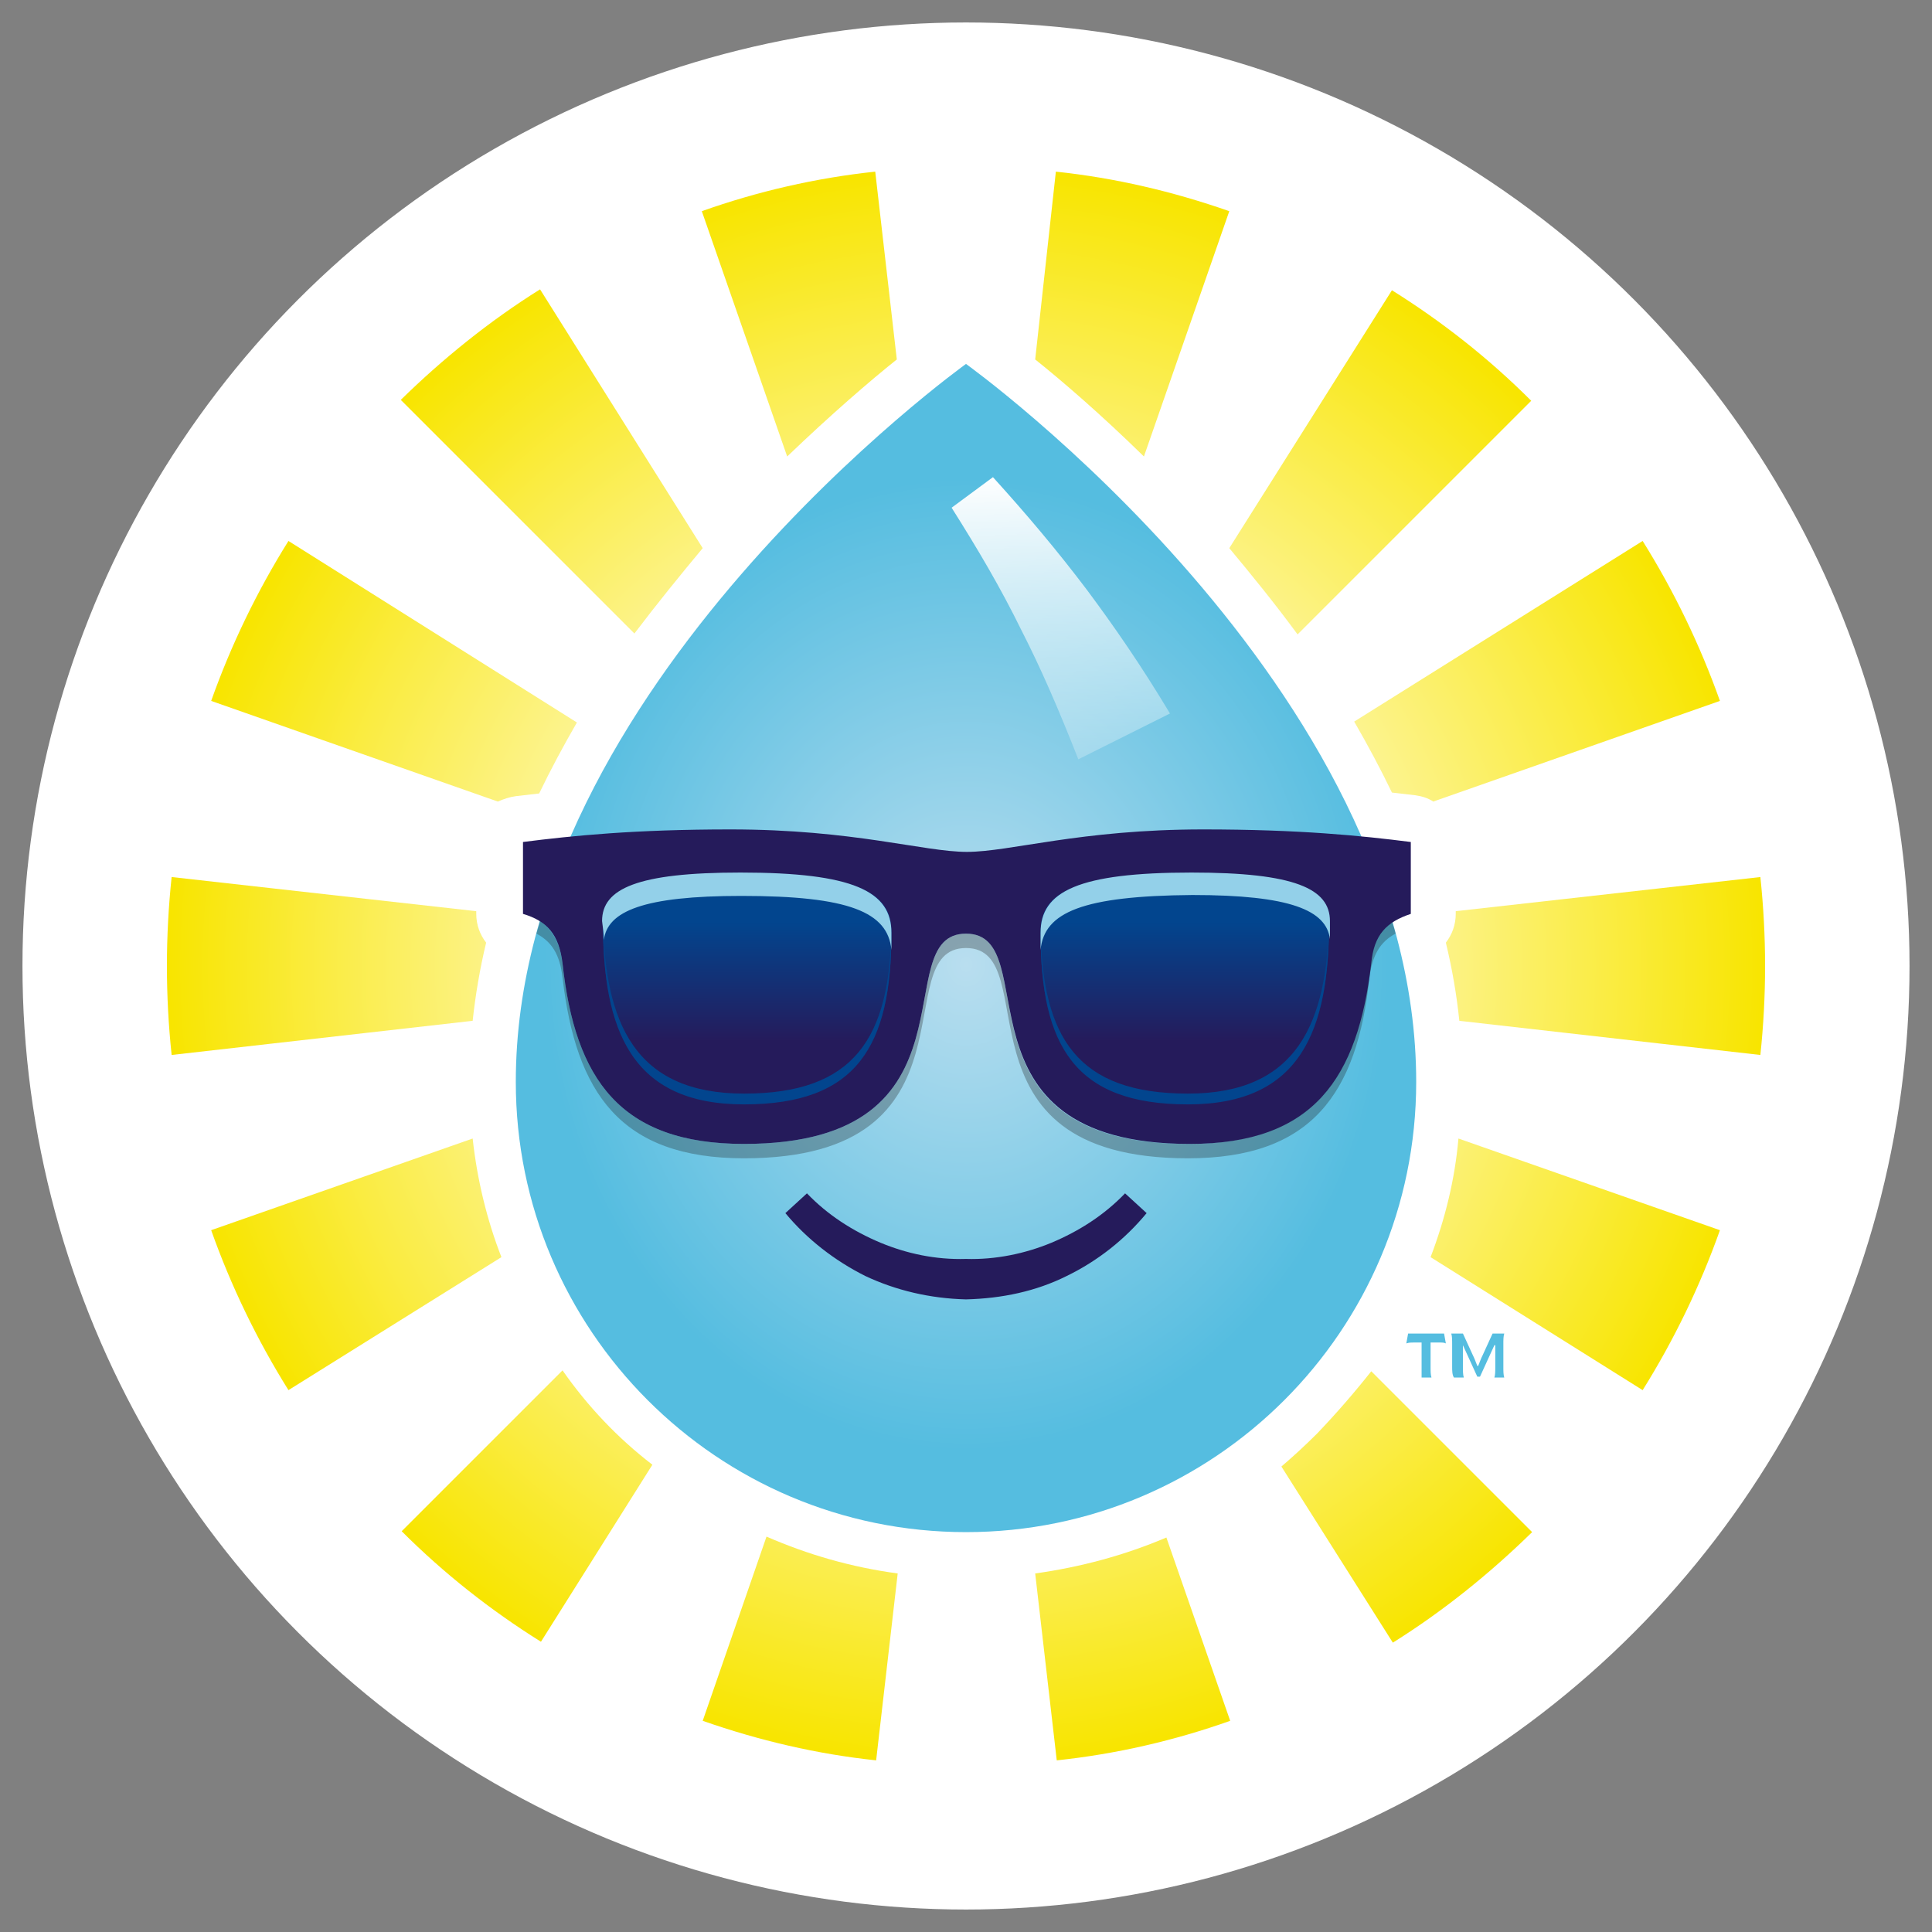 <?xml version="1.0" encoding="UTF-8"?> <!-- Generator: Adobe Illustrator 26.5.0, SVG Export Plug-In . SVG Version: 6.00 Build 0) --> <svg xmlns="http://www.w3.org/2000/svg" xmlns:xlink="http://www.w3.org/1999/xlink" version="1.1" id="Layer_1" x="0px" y="0px" width="215px" height="215px" viewBox="0 0 215 215" style="enable-background:new 0 0 215 215;" xml:space="preserve"><rect x="0" y="0" width="215" height="215" fill="#808080" stroke="none"/> <style type="text/css"> .st0{fill:#251B5B;} .st1{fill:#55C2E4;} .st2{clip-path:url(#SVGID_00000032611746224807505400000012572938126492111750_);} .st3{fill:url(#SVGID_00000096769379030559801710000012949030094675176361_);} .st4{fill:#FFFFFF;} .st5{fill:url(#SVGID_00000180327752933326735280000001275979635614456982_);} .st6{fill:none;} .st7{opacity:0.11;} .st8{fill:none;stroke:#000000;stroke-miterlimit:10;} .st9{opacity:0.31;} .st10{opacity:0.11;clip-path:url(#SVGID_00000114066749460130991670000011285031263632371343_);} .st11{fill:none;stroke:#C8C8C8;stroke-miterlimit:10;} .st12{fill-rule:evenodd;clip-rule:evenodd;fill:#251B5B;} .st13{fill-rule:evenodd;clip-rule:evenodd;fill:#014593;} .st14{fill-rule:evenodd;clip-rule:evenodd;fill:#55C2E4;} .st15{fill-rule:evenodd;clip-rule:evenodd;fill:#FCEA00;} .st16{fill:#55BDE0;} .st17{fill:url(#SVGID_00000157292067156302248380000011307301557205401010_);} .st18{fill:url(#SVGID_00000016792271451806979120000018220670058024899975_);} .st19{fill:url(#SVGID_00000180336754973739643040000004190108382405938048_);} .st20{fill:url(#SVGID_00000135663387649772837030000016323857629213689508_);} .st21{fill:url(#SVGID_00000024700587292660096930000002835312520382934197_);} .st22{fill:url(#SVGID_00000006678751940146297320000003135697184434617252_);} .st23{fill:url(#SVGID_00000138564870004399087180000018414874635916310154_);} .st24{fill:url(#SVGID_00000180364676642470204080000017118309532363603879_);} .st25{fill:url(#SVGID_00000054254097591606333790000000391759587992442000_);} .st26{fill:url(#SVGID_00000003792842590903537830000003621286471467973778_);} .st27{fill:url(#SVGID_00000159459013173693108900000017105389362554816683_);} .st28{fill:url(#SVGID_00000165224867722666088950000003890321365829163937_);} .st29{fill:url(#SVGID_00000127045801718816119050000008617015998287534244_);} .st30{fill:url(#SVGID_00000090990066296373957790000010223815840926362545_);} .st31{fill-rule:evenodd;clip-rule:evenodd;fill:url(#SVGID_00000156550200530038492170000014974611436344374672_);} .st32{opacity:0.3;fill-rule:evenodd;clip-rule:evenodd;fill:#1D1D1B;} .st33{fill-rule:evenodd;clip-rule:evenodd;fill:url(#SVGID_00000096761325328149192850000017213793978558570127_);} .st34{fill-rule:evenodd;clip-rule:evenodd;fill:#02458E;} .st35{fill-rule:evenodd;clip-rule:evenodd;fill:#93D0E9;} .st36{fill-rule:evenodd;clip-rule:evenodd;fill:url(#SVGID_00000039850124078459132440000014853606290370978222_);} .st37{fill:#606060;} .st38{opacity:0.78;fill:#484949;} .st39{fill:#54C2E3;} .st40{fill:#FF391F;} .st41{fill:#1D1760;} .st42{clip-path:url(#SVGID_00000016787092459009967540000009314588369273980843_);} .st43{clip-path:url(#SVGID_00000015347736086786672980000010726719073207793835_);} .st44{fill:#004F9D;} .st45{fill:#4281F0;} .st46{fill:#34A453;} .st47{fill:#F7B805;} .st48{fill:#E64335;} .st49{fill:url(#SVGID_00000050632430330762634380000008717733598903755426_);} .st50{fill:#EEF9FC;} .st51{fill:#43C5E4;} .st52{fill:url(#SVGID_00000145750292655354847340000013967678061964280479_);} .st53{fill:url(#SVGID_00000021808832863108273320000017838356083934437304_);} .st54{fill:url(#SVGID_00000168834089858666124550000014782660482147579282_);} .st55{fill:url(#SVGID_00000142171886115803405860000010257491424791161007_);} .st56{fill:url(#SVGID_00000163062200338056265490000014767953856709578899_);} .st57{fill:url(#SVGID_00000090994375332858892000000001107620803727680676_);} .st58{fill:url(#SVGID_00000007426363012059827690000016476248614953034911_);} .st59{fill:url(#SVGID_00000018950969830704272370000006444199634922729871_);} .st60{fill:url(#SVGID_00000092430688300638304380000010102474312190255506_);} .st61{fill:url(#SVGID_00000163057092555811899850000012185648606529038744_);} .st62{fill:url(#SVGID_00000038408058886158053260000010781299659878129027_);} .st63{fill:url(#SVGID_00000169541002916625772030000012072896634446443938_);} .st64{fill:url(#SVGID_00000080901163330779572730000004649170425785946505_);} .st65{fill:url(#SVGID_00000042708827153372463840000011981602160778070928_);} .st66{fill-rule:evenodd;clip-rule:evenodd;fill:url(#SVGID_00000182498357404994465870000002496405797139040938_);} .st67{fill-rule:evenodd;clip-rule:evenodd;fill:url(#SVGID_00000065032028780497761310000016209911475830299316_);} .st68{fill-rule:evenodd;clip-rule:evenodd;fill:url(#SVGID_00000087407873290506253340000009853330576880421513_);} .st69{fill:url(#SVGID_00000004517822176845841340000003889601701749533832_);} .st70{fill:url(#SVGID_00000062189303390002435130000007008111788444672151_);} .st71{fill:url(#SVGID_00000140727342047546793430000012161930145221808789_);} .st72{fill:url(#SVGID_00000139982286700926033940000014682358937936095134_);} .st73{fill:url(#SVGID_00000175325080963373990300000005250275611019091087_);} .st74{fill:url(#SVGID_00000125596253330006620200000008797367307592576153_);} .st75{fill:url(#SVGID_00000011720004535101599600000005272306156156680127_);} .st76{fill:url(#SVGID_00000160870969071541892180000008014760475755304875_);} .st77{fill:url(#SVGID_00000125563114487985533310000008014168974987656335_);} .st78{fill:url(#SVGID_00000181064315748527094390000000922627285673382307_);} .st79{fill:url(#SVGID_00000008146017919618699170000009707399399585307039_);} .st80{fill:url(#SVGID_00000121976601144437223760000005078801198028503709_);} .st81{fill:url(#SVGID_00000089544826447498078370000016650434145360737966_);} .st82{fill:url(#SVGID_00000085214663969171416840000014609293563911869114_);} .st83{fill-rule:evenodd;clip-rule:evenodd;fill:url(#SVGID_00000053510887076472928680000017252001983413902503_);} .st84{fill-rule:evenodd;clip-rule:evenodd;fill:url(#SVGID_00000181050693434143399610000010341880754090562715_);} .st85{fill-rule:evenodd;clip-rule:evenodd;fill:url(#SVGID_00000035496187802055952940000016250770103822324140_);} .st86{fill:url(#SVGID_00000078035413936663093840000014440920260615954596_);} .st87{fill:url(#SVGID_00000113347344529611457900000004438226919203272345_);} .st88{fill:url(#SVGID_00000051341678124467423160000008212316168981892755_);} .st89{fill:url(#SVGID_00000164513164054798156660000013720015491084336769_);} .st90{fill:url(#SVGID_00000047047814083874402900000001526473032557532599_);} .st91{fill:url(#SVGID_00000003802369108478807810000008751617017803354003_);} .st92{fill:url(#SVGID_00000062899430839905503600000012326173720089685183_);} .st93{fill:url(#SVGID_00000148658805413275049200000006327327957524999838_);} .st94{fill:url(#SVGID_00000092441678994484829180000006761565030016211128_);} .st95{fill:url(#SVGID_00000136385980307356896640000002984135835316970660_);} .st96{fill:url(#SVGID_00000094604442485810031350000008946065631245922993_);} .st97{fill:url(#SVGID_00000165223490796155725950000000920274471107702954_);} .st98{fill:url(#SVGID_00000132046076359927270640000012100900781841876621_);} .st99{fill:url(#SVGID_00000025426936974871113320000014000287045599201982_);} .st100{fill-rule:evenodd;clip-rule:evenodd;fill:url(#SVGID_00000120516822722677349540000007894457273844873381_);} .st101{fill-rule:evenodd;clip-rule:evenodd;fill:url(#SVGID_00000042716758697271426600000014465060399818575521_);} .st102{fill-rule:evenodd;clip-rule:evenodd;fill:url(#SVGID_00000132801863632240124890000017906699024372306571_);} .st103{stroke:#FFFFFF;stroke-miterlimit:10;} .st104{fill:none;stroke:#43C5E4;stroke-width:2;stroke-miterlimit:10;} .st105{fill:url(#SVGID_00000134952456150940075890000014053851497720244374_);} .st106{fill:url(#SVGID_00000110442035558859799260000005445901060888589749_);} .st107{fill:url(#SVGID_00000146459521834288094130000003107964721716395698_);} .st108{fill:url(#SVGID_00000003790350721641744320000016219108839724437671_);} .st109{fill:url(#SVGID_00000078742072813025917260000017894883826639842740_);} .st110{fill:url(#SVGID_00000008141241382758018190000010194880860073347212_);} .st111{fill:url(#SVGID_00000123443661129362746680000014452121201179476927_);} .st112{fill:url(#SVGID_00000102520938366541223910000015218961444814076343_);} .st113{fill:url(#SVGID_00000070087854212851715000000008308605139920902051_);} .st114{fill:url(#SVGID_00000173158497394282543380000004994655616382685360_);} .st115{fill:url(#SVGID_00000071534621301733401880000010390749726792585658_);} .st116{fill:url(#SVGID_00000054236177154609186660000006202866869902786713_);} .st117{fill:url(#SVGID_00000022533342282482128120000017116376825593488013_);} .st118{fill:url(#SVGID_00000046317889113640582760000009954875975832443560_);} .st119{fill-rule:evenodd;clip-rule:evenodd;fill:url(#SVGID_00000113334014666551681830000007035111936224571023_);} .st120{fill-rule:evenodd;clip-rule:evenodd;fill:url(#SVGID_00000005962787389003686780000000505138641226387897_);} .st121{fill-rule:evenodd;clip-rule:evenodd;fill:#88D4EC;} .st122{fill-rule:evenodd;clip-rule:evenodd;fill:url(#SVGID_00000131325928486924895330000000639564503614149547_);} .st123{fill:url(#SVGID_00000124130872449687000450000010197428210291550342_);} .st124{fill:url(#SVGID_00000181791065075888812410000005855807544685972667_);} .st125{fill:url(#SVGID_00000048463464050810411630000014225185443545787307_);} .st126{fill:url(#SVGID_00000163042271681472420080000006294596226663125400_);} .st127{fill:url(#SVGID_00000134936269151310482010000009296624293229897909_);} .st128{fill:url(#SVGID_00000127761110825869344730000009340367074526020016_);} .st129{fill:url(#SVGID_00000166674826847340745550000004272052191526591141_);} .st130{fill:url(#SVGID_00000124882180980220813650000001921653645928092071_);} .st131{fill:url(#SVGID_00000033359634290993886820000000784771619982994834_);} .st132{fill:url(#SVGID_00000116230199675867250940000001572492989137644677_);} .st133{fill:url(#SVGID_00000082326290111614141430000008108394558677637024_);} .st134{fill:url(#SVGID_00000149380351636119444530000000977136741388573112_);} .st135{fill:url(#SVGID_00000031172529659573904920000018079022261657540010_);} .st136{fill:url(#SVGID_00000096770420971925981320000009438030166863764609_);} .st137{fill-rule:evenodd;clip-rule:evenodd;fill:url(#SVGID_00000066491960458271678600000012126410968320903808_);} .st138{fill-rule:evenodd;clip-rule:evenodd;fill:url(#SVGID_00000119087907016284517550000005906010519385634460_);} .st139{fill-rule:evenodd;clip-rule:evenodd;fill:url(#SVGID_00000143583585913611064470000010675127180378095262_);} .st140{fill:url(#SVGID_00000050640748712890055150000016407322984401183886_);} .st141{fill:url(#SVGID_00000163776600319312993970000016488974847708230332_);} .st142{fill:url(#SVGID_00000078733521715064712240000009964729959363117500_);} .st143{fill:url(#SVGID_00000162339808328404489260000012840977811376325038_);} .st144{fill:url(#SVGID_00000051354391346211355130000006210891465057327758_);} .st145{fill:url(#SVGID_00000124122725108874208580000016525236391792318103_);} .st146{fill:url(#SVGID_00000179615821394084819250000012493629529227660974_);} .st147{fill:url(#SVGID_00000011010469874518638340000014849909225754427571_);} .st148{fill:url(#SVGID_00000079446516545158601850000005215189923650232749_);} .st149{fill:url(#SVGID_00000174570256608893121990000014152330654715182215_);} .st150{fill:url(#SVGID_00000129886298321603230780000002967728881986774665_);} .st151{fill:url(#SVGID_00000047765049240670119900000000217773193321803710_);} .st152{fill:url(#SVGID_00000176761975127923017610000000225004444477545358_);} .st153{fill:url(#SVGID_00000026871152079586807520000003549198923157322145_);} .st154{fill-rule:evenodd;clip-rule:evenodd;fill:url(#SVGID_00000175301171590573313440000003325945446417067705_);} .st155{fill-rule:evenodd;clip-rule:evenodd;fill:url(#SVGID_00000160878241483323964410000015751102584424328630_);} .st156{fill-rule:evenodd;clip-rule:evenodd;fill:url(#SVGID_00000172399781508795262040000012743996920512209026_);} .st157{fill:url(#SVGID_00000105390375051776286200000000107649761355055500_);} .st158{fill:url(#SVGID_00000165924107563885779590000016664742177495342987_);} .st159{fill:url(#SVGID_00000105408787644052749940000010520584048508134021_);} .st160{fill:url(#SVGID_00000103948577661207252660000001337343279413189054_);} .st161{fill:url(#SVGID_00000106116337087157192270000005349780604490429312_);} .st162{fill:url(#SVGID_00000156573138769629578770000001847427611942682524_);} .st163{fill:url(#SVGID_00000003082232740155822460000007255157676821448619_);} .st164{fill:url(#SVGID_00000094600215546318440980000001496099036650028929_);} .st165{fill:url(#SVGID_00000167357695719678646150000008588862284388060557_);} .st166{fill:url(#SVGID_00000147912611568526829750000000531364017480178088_);} .st167{fill:url(#SVGID_00000011730865686269827220000016788957614721174942_);} .st168{fill:url(#SVGID_00000133508446676697222840000013655206373193800363_);} .st169{fill:url(#SVGID_00000124859522016909968760000018355940422375647891_);} .st170{fill:url(#SVGID_00000045620010351136460480000008597531964966309274_);} .st171{fill-rule:evenodd;clip-rule:evenodd;fill:url(#SVGID_00000116223618215816019000000005594164549778769847_);} .st172{fill-rule:evenodd;clip-rule:evenodd;fill:url(#SVGID_00000056385821247368929360000016626309291408101816_);} .st173{fill-rule:evenodd;clip-rule:evenodd;fill:url(#SVGID_00000099626988748563638890000003392633180144262553_);} .st174{fill:url(#SVGID_00000090973820041529712780000002189912447761021861_);} .st175{fill:url(#SVGID_00000115516780707896234310000004914964874625607861_);} .st176{fill:url(#SVGID_00000012440772174513563820000004447413231232204198_);} .st177{fill:url(#SVGID_00000054235858381840633780000011715684166930937228_);} .st178{fill:url(#SVGID_00000153677965674231227860000008602285754915368327_);} .st179{fill:url(#SVGID_00000060008062330154889310000006151791905716418465_);} .st180{fill:url(#SVGID_00000109745832397591827440000017178987582543087494_);} .st181{fill:url(#SVGID_00000158745932651897845440000000127058260863043240_);} .st182{fill:url(#SVGID_00000047771400080841547700000016616392065513905569_);} .st183{fill:url(#SVGID_00000176006895657587807620000010092730489320760978_);} .st184{fill:url(#SVGID_00000114074924001939412880000007761611736226986651_);} .st185{fill:url(#SVGID_00000090275222293304153120000018102485322788134052_);} .st186{fill:url(#SVGID_00000071553520658206562190000005705712586266314394_);} .st187{fill:url(#SVGID_00000121998072093945705670000005957877307225717378_);} .st188{fill-rule:evenodd;clip-rule:evenodd;fill:url(#SVGID_00000165210111841172796390000001171110033505091714_);} .st189{fill-rule:evenodd;clip-rule:evenodd;fill:url(#SVGID_00000002362491298532388430000002641839465692569001_);} .st190{fill-rule:evenodd;clip-rule:evenodd;fill:url(#SVGID_00000180367578765373571560000008539480010088674495_);} .st191{fill:url(#SVGID_00000000202320862025443220000016517745054569091517_);} .st192{fill:url(#SVGID_00000171683142117619527040000002651336179320846743_);} .st193{fill:url(#SVGID_00000176722445893634961550000013824677483176487852_);} .st194{fill:url(#SVGID_00000045602326663060203640000013207595555896258441_);} .st195{fill:url(#SVGID_00000117661228948663163170000005401484814598658740_);} .st196{fill:url(#SVGID_00000114789910753304501970000011185214277738338981_);} .st197{fill:url(#SVGID_00000166643665559293191790000013948485106577009588_);} .st198{fill:url(#SVGID_00000147194552777223440570000017773033853884334989_);} .st199{fill:url(#SVGID_00000169548794469189415100000004760688629407745413_);} .st200{fill:url(#SVGID_00000072985583836479415060000018122344584621975722_);} .st201{fill:url(#SVGID_00000049188823383075334550000003472390021960719515_);} .st202{fill:url(#SVGID_00000127032752136164747720000001997868569317382301_);} .st203{fill:url(#SVGID_00000124877489235475683680000008198178242419095222_);} .st204{fill:url(#SVGID_00000024710151606855696430000017222054290453810099_);} .st205{fill-rule:evenodd;clip-rule:evenodd;fill:url(#SVGID_00000026884062748142687670000010219832457825390758_);} .st206{fill-rule:evenodd;clip-rule:evenodd;fill:url(#SVGID_00000172402540526930384160000004459260184136583302_);} .st207{fill-rule:evenodd;clip-rule:evenodd;fill:url(#SVGID_00000143614022194118035230000011330026076936602547_);} .st208{fill:#141043;} .st209{fill:url(#SVGID_00000082327245544279718130000002217613992059251632_);} .st210{fill:url(#SVGID_00000141429190842695389540000007314600499073135787_);} .st211{fill:url(#SVGID_00000058550079415493831930000001689895938365723299_);} .st212{fill:url(#SVGID_00000048488900639822532100000011135274202526756755_);} .st213{fill:url(#SVGID_00000051362251650187108400000017502980100542915749_);} .st214{fill:url(#SVGID_00000151511893453130057100000002519298692429253249_);} .st215{fill:url(#SVGID_00000053522440530122805220000012440824282427032468_);} .st216{fill:url(#SVGID_00000124849384399384521430000016478791605030303422_);} .st217{fill:url(#SVGID_00000129920705052006790570000013530158359360072070_);} .st218{fill:url(#SVGID_00000143610796530939258020000005680143539904380073_);} .st219{fill:url(#SVGID_00000016769926811564026100000011636070624443271075_);} .st220{fill:url(#SVGID_00000080887952072120755020000001367581783181720494_);} .st221{fill:url(#SVGID_00000065052838940348545380000013933214212253225890_);} .st222{fill:url(#SVGID_00000016761686353367162330000000783419530104536766_);} .st223{fill-rule:evenodd;clip-rule:evenodd;fill:url(#SVGID_00000106110064267485247810000003549638535685102722_);} .st224{fill-rule:evenodd;clip-rule:evenodd;fill:url(#SVGID_00000087372841895123525830000003252489626294134430_);} .st225{fill-rule:evenodd;clip-rule:evenodd;fill:url(#SVGID_00000063620196748324161690000013515928174451536315_);} .st226{opacity:0.58;clip-path:url(#SVGID_00000069374854779633936280000008315877101173137794_);fill:#55C2E4;} .st227{fill:none;stroke:#000000;stroke-width:0.975;stroke-miterlimit:10;} .st228{fill:url(#SVGID_00000101061712912754520290000006638587692846941605_);} </style> <g> <circle class="st4" cx="107.5" cy="107.5" r="105"></circle> <g> <g> <radialGradient id="SVGID_00000077283695489844627950000003825536778048972473_" cx="107.5" cy="107.503" r="88.871" gradientTransform="matrix(0.998 0 0 0.998 0.237 0.234)" gradientUnits="userSpaceOnUse"> <stop offset="0.182" style="stop-color:#FFFFFF"></stop> <stop offset="0.283" style="stop-color:#FEFCE6"></stop> <stop offset="0.497" style="stop-color:#FDF6A7"></stop> <stop offset="0.805" style="stop-color:#FAEC43"></stop> <stop offset="1" style="stop-color:#F8E500"></stop> </radialGradient> <path style="fill:url(#SVGID_00000077283695489844627950000003825536778048972473_);" d="M78.2,61L60.1,32.2 c-5.6,3.5-10.8,7.7-15.5,12.3l26,26C73.1,67.2,75.7,64,78.2,61z"></path> <radialGradient id="SVGID_00000062157564870091260900000001635556649616958894_" cx="107.5" cy="107.503" r="88.871" gradientTransform="matrix(0.998 0 0 0.998 0.237 0.234)" gradientUnits="userSpaceOnUse"> <stop offset="0.182" style="stop-color:#FFFFFF"></stop> <stop offset="0.283" style="stop-color:#FEFCE6"></stop> <stop offset="0.497" style="stop-color:#FDF6A7"></stop> <stop offset="0.805" style="stop-color:#FAEC43"></stop> <stop offset="1" style="stop-color:#F8E500"></stop> </radialGradient> <path style="fill:url(#SVGID_00000062157564870091260900000001635556649616958894_);" d="M57.4,88.6c0.9-0.1,1.8-0.2,2.6-0.3 c1.3-2.7,2.7-5.3,4.2-7.9L32.1,60.2c-3.5,5.6-6.4,11.6-8.6,17.8l31.9,11.2C56.1,88.9,56.7,88.7,57.4,88.6z"></path> <radialGradient id="SVGID_00000096052757563559132270000016271588059466512789_" cx="107.5" cy="107.503" r="88.872" gradientTransform="matrix(0.998 0 0 0.998 0.237 0.234)" gradientUnits="userSpaceOnUse"> <stop offset="0.182" style="stop-color:#FFFFFF"></stop> <stop offset="0.283" style="stop-color:#FEFCE6"></stop> <stop offset="0.497" style="stop-color:#FDF6A7"></stop> <stop offset="0.805" style="stop-color:#FAEC43"></stop> <stop offset="1" style="stop-color:#F8E500"></stop> </radialGradient> <path style="fill:url(#SVGID_00000096052757563559132270000016271588059466512789_);" d="M99.8,40l-2.4-20.9 c-6.6,0.7-13.1,2.2-19.3,4.4l9.5,27.3C92.5,46.1,96.8,42.4,99.8,40z"></path> <radialGradient id="SVGID_00000024694714421414965270000010967514979126350225_" cx="107.5" cy="107.503" r="88.872" gradientTransform="matrix(0.998 0 0 0.998 0.237 0.234)" gradientUnits="userSpaceOnUse"> <stop offset="0.182" style="stop-color:#FFFFFF"></stop> <stop offset="0.283" style="stop-color:#FEFCE6"></stop> <stop offset="0.497" style="stop-color:#FDF6A7"></stop> <stop offset="0.805" style="stop-color:#FAEC43"></stop> <stop offset="1" style="stop-color:#F8E500"></stop> </radialGradient> <path style="fill:url(#SVGID_00000024694714421414965270000010967514979126350225_);" d="M144.4,70.6l26-26 c-4.7-4.7-9.9-8.8-15.5-12.3L136.8,61C139.3,64,141.9,67.2,144.4,70.6z"></path> <radialGradient id="SVGID_00000173874570262630393670000012578333175960526216_" cx="107.5" cy="107.503" r="88.871" gradientTransform="matrix(0.998 0 0 0.998 0.237 0.234)" gradientUnits="userSpaceOnUse"> <stop offset="0.182" style="stop-color:#FFFFFF"></stop> <stop offset="0.283" style="stop-color:#FEFCE6"></stop> <stop offset="0.497" style="stop-color:#FDF6A7"></stop> <stop offset="0.805" style="stop-color:#FAEC43"></stop> <stop offset="1" style="stop-color:#F8E500"></stop> </radialGradient> <path style="fill:url(#SVGID_00000173874570262630393670000012578333175960526216_);" d="M154.9,88.2c0.9,0.1,1.7,0.2,2.6,0.3 c0.7,0.1,1.4,0.3,2,0.7l31.9-11.2c-2.2-6.2-5.1-12.2-8.6-17.8l-32.1,20.1C152.2,82.9,153.6,85.5,154.9,88.2z"></path> <radialGradient id="SVGID_00000086685575655235740300000011049510560145713598_" cx="107.5" cy="107.503" r="88.871" gradientTransform="matrix(0.998 0 0 0.998 0.237 0.234)" gradientUnits="userSpaceOnUse"> <stop offset="0.182" style="stop-color:#FFFFFF"></stop> <stop offset="0.283" style="stop-color:#FEFCE6"></stop> <stop offset="0.497" style="stop-color:#FDF6A7"></stop> <stop offset="0.805" style="stop-color:#FAEC43"></stop> <stop offset="1" style="stop-color:#F8E500"></stop> </radialGradient> <path style="fill:url(#SVGID_00000086685575655235740300000011049510560145713598_);" d="M127.3,50.8l9.5-27.3 c-6.3-2.2-12.7-3.7-19.3-4.4L115.2,40C118.2,42.4,122.5,46.1,127.3,50.8z"></path> <radialGradient id="SVGID_00000044160518982739238790000004136083139700710308_" cx="107.5" cy="107.503" r="88.871" gradientTransform="matrix(0.998 0 0 0.998 0.237 0.234)" gradientUnits="userSpaceOnUse"> <stop offset="0.182" style="stop-color:#FFFFFF"></stop> <stop offset="0.283" style="stop-color:#FEFCE6"></stop> <stop offset="0.497" style="stop-color:#FDF6A7"></stop> <stop offset="0.805" style="stop-color:#FAEC43"></stop> <stop offset="1" style="stop-color:#F8E500"></stop> </radialGradient> <path style="fill:url(#SVGID_00000044160518982739238790000004136083139700710308_);" d="M54.1,104.9c-0.7-0.9-1.1-2-1.1-3.2 v-0.3l-33.9-3.8c-0.7,6.6-0.7,13.2,0,19.8l33.5-3.8C52.9,110.8,53.4,107.8,54.1,104.9z"></path> <radialGradient id="SVGID_00000074412236623133567440000000345486095123862702_" cx="107.5" cy="107.503" r="88.871" gradientTransform="matrix(0.998 0 0 0.998 0.237 0.234)" gradientUnits="userSpaceOnUse"> <stop offset="0.182" style="stop-color:#FFFFFF"></stop> <stop offset="0.283" style="stop-color:#FEFCE6"></stop> <stop offset="0.497" style="stop-color:#FDF6A7"></stop> <stop offset="0.805" style="stop-color:#FAEC43"></stop> <stop offset="1" style="stop-color:#F8E500"></stop> </radialGradient> <path style="fill:url(#SVGID_00000074412236623133567440000000345486095123862702_);" d="M146.6,159.5c-1.3,1.3-2.6,2.5-4,3.7 l12.4,19.6c5.6-3.5,10.8-7.7,15.5-12.3l-17.9-17.9C150.7,155,148.7,157.3,146.6,159.5z"></path> <radialGradient id="SVGID_00000027598457231671839540000013829078394178366099_" cx="107.5" cy="107.503" r="88.871" gradientTransform="matrix(0.998 0 0 0.998 0.237 0.234)" gradientUnits="userSpaceOnUse"> <stop offset="0.182" style="stop-color:#FFFFFF"></stop> <stop offset="0.283" style="stop-color:#FEFCE6"></stop> <stop offset="0.497" style="stop-color:#FDF6A7"></stop> <stop offset="0.805" style="stop-color:#FAEC43"></stop> <stop offset="1" style="stop-color:#F8E500"></stop> </radialGradient> <path style="fill:url(#SVGID_00000027598457231671839540000013829078394178366099_);" d="M159.2,139.9l23.6,14.8 c3.5-5.6,6.4-11.6,8.6-17.8l-29.1-10.2C161.9,131.3,160.8,135.7,159.2,139.9z"></path> <radialGradient id="SVGID_00000062909190880914043370000005337381229385901759_" cx="107.5" cy="107.503" r="88.871" gradientTransform="matrix(0.998 0 0 0.998 0.237 0.234)" gradientUnits="userSpaceOnUse"> <stop offset="0.182" style="stop-color:#FFFFFF"></stop> <stop offset="0.283" style="stop-color:#FEFCE6"></stop> <stop offset="0.497" style="stop-color:#FDF6A7"></stop> <stop offset="0.805" style="stop-color:#FAEC43"></stop> <stop offset="1" style="stop-color:#F8E500"></stop> </radialGradient> <path style="fill:url(#SVGID_00000062909190880914043370000005337381229385901759_);" d="M195.9,97.6l-33.9,3.8v0.3 c0,1.2-0.4,2.3-1.1,3.2c0.7,2.9,1.2,5.8,1.5,8.7l33.5,3.8C196.6,110.8,196.6,104.2,195.9,97.6z"></path> <radialGradient id="SVGID_00000055676492719214435570000005143234698831585701_" cx="107.5" cy="107.503" r="88.871" gradientTransform="matrix(0.998 0 0 0.998 0.237 0.234)" gradientUnits="userSpaceOnUse"> <stop offset="0.182" style="stop-color:#FFFFFF"></stop> <stop offset="0.283" style="stop-color:#FEFCE6"></stop> <stop offset="0.497" style="stop-color:#FDF6A7"></stop> <stop offset="0.805" style="stop-color:#FAEC43"></stop> <stop offset="1" style="stop-color:#F8E500"></stop> </radialGradient> <path style="fill:url(#SVGID_00000055676492719214435570000005143234698831585701_);" d="M62.6,152.5l-17.9,17.9 c4.7,4.7,9.9,8.8,15.5,12.3l12.4-19.7C68.7,160,65.4,156.5,62.6,152.5z"></path> <radialGradient id="SVGID_00000078017908598313740650000016979994230679041461_" cx="107.5" cy="107.503" r="88.871" gradientTransform="matrix(0.998 0 0 0.998 0.237 0.234)" gradientUnits="userSpaceOnUse"> <stop offset="0.182" style="stop-color:#FFFFFF"></stop> <stop offset="0.283" style="stop-color:#FEFCE6"></stop> <stop offset="0.497" style="stop-color:#FDF6A7"></stop> <stop offset="0.805" style="stop-color:#FAEC43"></stop> <stop offset="1" style="stop-color:#F8E500"></stop> </radialGradient> <path style="fill:url(#SVGID_00000078017908598313740650000016979994230679041461_);" d="M115.2,175.1l2.4,20.8 c6.6-0.7,13.1-2.2,19.3-4.4l-7.1-20.4C125.1,173.1,120.2,174.4,115.2,175.1z"></path> <radialGradient id="SVGID_00000070829484003705547860000014831156211793344406_" cx="107.5" cy="107.503" r="88.871" gradientTransform="matrix(0.998 0 0 0.998 0.237 0.234)" gradientUnits="userSpaceOnUse"> <stop offset="0.182" style="stop-color:#FFFFFF"></stop> <stop offset="0.283" style="stop-color:#FEFCE6"></stop> <stop offset="0.497" style="stop-color:#FDF6A7"></stop> <stop offset="0.805" style="stop-color:#FAEC43"></stop> <stop offset="1" style="stop-color:#F8E500"></stop> </radialGradient> <path style="fill:url(#SVGID_00000070829484003705547860000014831156211793344406_);" d="M52.6,126.7l-29.1,10.2 c2.2,6.2,5.1,12.2,8.6,17.8l23.7-14.8C54.2,135.8,53.1,131.3,52.6,126.7z"></path> <radialGradient id="SVGID_00000010301448856076479980000011238369370689938099_" cx="107.5" cy="107.503" r="88.871" gradientTransform="matrix(0.998 0 0 0.998 0.237 0.234)" gradientUnits="userSpaceOnUse"> <stop offset="0.182" style="stop-color:#FFFFFF"></stop> <stop offset="0.283" style="stop-color:#FEFCE6"></stop> <stop offset="0.497" style="stop-color:#FDF6A7"></stop> <stop offset="0.805" style="stop-color:#FAEC43"></stop> <stop offset="1" style="stop-color:#F8E500"></stop> </radialGradient> <path style="fill:url(#SVGID_00000010301448856076479980000011238369370689938099_);" d="M85.3,171l-7.1,20.5 c6.3,2.2,12.7,3.7,19.3,4.4l2.4-20.8C94.7,174.4,89.9,173,85.3,171z"></path> </g> <radialGradient id="SVGID_00000027585268914397789380000004748861566091949203_" cx="-810.336" cy="521.012" r="57.949" gradientTransform="matrix(0.998 -8.382608e-03 9.661459e-03 1.15 911.207 -498.612)" gradientUnits="userSpaceOnUse"> <stop offset="0" style="stop-color:#B9DEEF"></stop> <stop offset="0.812" style="stop-color:#55BDE0"></stop> </radialGradient> <path style="fill-rule:evenodd;clip-rule:evenodd;fill:url(#SVGID_00000027585268914397789380000004748861566091949203_);" d=" M107.5,40.5c0,0-50.1,35.9-50.1,79.9c0,27.6,22.4,50.1,50.1,50.1c27.6,0,50.1-22.4,50.1-50.1C157.6,76.4,107.5,40.5,107.5,40.5z"></path> <path class="st32" d="M152.4,107.2c-1.5,12.8-6.4,20.1-20.2,20.1c-27,0-15.7-23.4-24.7-23.4c-9,0,2.3,23.4-24.7,23.4 c-13.8,0-18.8-7.2-20.2-20.1c-0.3-2.3-1.1-3.7-2.5-4.7c-0.1,0.5-0.3,1-0.4,1.4c1.7,0.9,2.6,2.3,2.9,4.9 c1.5,12.8,6.4,20.1,20.2,20.1c27,0,15.7-23.4,24.7-23.4c9,0-2.3,23.4,24.7,23.4c13.8,0,18.8-7.2,20.2-20.1c0.3-2.5,1.2-4,2.9-4.9 c-0.1-0.5-0.3-1-0.4-1.4C153.5,103.5,152.7,104.9,152.4,107.2z"></path> <path class="st12" d="M107.5,103.9c-9,0,2.3,23.4-24.7,23.4c-13.8,0-18.8-7.2-20.2-20.1c-0.4-3.2-1.7-4.7-4.4-5.5l0-8 c5.5-0.7,12.4-1.4,23.1-1.4c13.7,0,21.5,2.5,26.3,2.5c4.8,0,12.6-2.5,26.3-2.5c10.7,0,17.6,0.7,23.1,1.4l0,8 c-2.7,0.9-4.1,2.3-4.4,5.5c-1.5,12.8-6.4,20.1-20.2,20.1C105.2,127.3,116.5,103.9,107.5,103.9z"></path> <linearGradient id="SVGID_00000003820906164409569020000009711935989377470137_" gradientUnits="userSpaceOnUse" x1="-808.358" y1="536.466" x2="-811.943" y2="510.957" gradientTransform="matrix(0.99 0.139 -0.139 0.99 982.693 -295.803)"> <stop offset="0.274" style="stop-color:#251B5B"></stop> <stop offset="0.788" style="stop-color:#02458E"></stop> </linearGradient> <path style="fill-rule:evenodd;clip-rule:evenodd;fill:url(#SVGID_00000003820906164409569020000009711935989377470137_);" d=" M82.5,97.2c-11.5,0-15.4,1.8-15.4,5.4c0,12,3.1,20.3,15.7,20.3c12.6,0,16.4-6.5,16.4-19.1C99.3,99.2,95.1,97.2,82.5,97.2z M132.5,97.2c11.5,0,15.4,1.8,15.4,5.4c0,12-3.1,20.3-15.7,20.3c-12.6,0-16.4-6.5-16.4-19.1C115.7,99.2,119.9,97.2,132.5,97.2z"></path> <path class="st34" d="M67.1,102.3c0,0.1,0,0.2,0,0.3c0,12,3.1,20.3,15.7,20.3c12.6,0,16.4-6.5,16.4-19.1c0-0.1,0-0.2,0-0.3 c-0.2,12-4.1,18.2-16.4,18.2C70.6,121.7,67.3,113.8,67.1,102.3z M147.9,102.3c0,0.1,0,0.2,0,0.3c0,12-3.1,20.3-15.7,20.3 c-12.6,0-16.4-6.5-16.4-19.1c0-0.1,0-0.2,0-0.3c0.2,12,4.1,18.2,16.4,18.2C144.4,121.7,147.7,113.8,147.9,102.3z"></path> <path class="st35" d="M67.2,104.6c0.4-3.2,4.4-4.9,15.3-4.9c12,0,16.3,1.8,16.7,6c0-0.6,0-1.2,0-1.9c0-4.6-4.2-6.7-16.8-6.7 c-11.5,0-15.4,1.8-15.4,5.4C67.1,103.3,67.2,103.9,67.2,104.6z M115.8,105.7c0-0.6,0-1.2,0-1.9c0-4.6,4.2-6.7,16.8-6.7 c11.5,0,15.4,1.8,15.4,5.4c0,0.7,0,1.3,0,2c-0.4-3.2-4.4-4.9-15.3-4.9C120.5,99.7,116.2,101.5,115.8,105.7z"></path> <path class="st12" d="M125.2,132.8c-2.3,2.4-5.1,4.2-8.2,5.5c-2.9,1.2-6.2,1.9-9.5,1.8c-3.4,0.1-6.6-0.6-9.5-1.8 c-3.1-1.3-5.9-3.1-8.2-5.5l-2.4,2.2c2.4,2.9,5.5,5.3,8.9,7c3.4,1.6,7.2,2.5,11.2,2.6c4-0.1,7.8-0.9,11.2-2.6 c3.5-1.7,6.5-4.1,8.9-7L125.2,132.8z"></path> <linearGradient id="SVGID_00000138570320879570423350000006392119008909257097_" gradientUnits="userSpaceOnUse" x1="-802.697" y1="496.825" x2="-808.213" y2="465.544" gradientTransform="matrix(0.99 0.139 -0.139 0.99 982.693 -295.803)"> <stop offset="0" style="stop-color:#FFFFFF;stop-opacity:0.25"></stop> <stop offset="1" style="stop-color:#FFFFFF"></stop> </linearGradient> <path style="fill-rule:evenodd;clip-rule:evenodd;fill:url(#SVGID_00000138570320879570423350000006392119008909257097_);" d=" M105.9,56.5c2.9,4.6,5.4,8.8,7.8,13.7c2.1,4.1,4.1,8.7,6.3,14.3l10.2-5.1c-3.3-5.5-6.3-9.8-9.2-13.7c-3.4-4.5-6.7-8.4-10.5-12.6 L105.9,56.5z"></path> <g> <g> <path class="st16" d="M158.2,152.1v-2.7h-0.9c-0.3,0-0.5,0-0.8,0.1l0.2-1.1h4l0.2,1.1c-0.2-0.1-0.4-0.1-0.8-0.1h-0.9v2.7 c0,0.5,0,0.9,0.1,1.2h-1.1C158.2,153,158.2,152.5,158.2,152.1z"></path> <path class="st16" d="M161.6,152.1v-2.5c0-0.5,0-0.9-0.1-1.2h1.3l1.1,2.4c0.2,0.4,0.3,0.7,0.5,1.2h0.1c0.2-0.5,0.3-0.8,0.5-1.2 l1.1-2.4h1.3c-0.1,0.3-0.1,0.7-0.1,1.2v2.5c0,0.5,0,0.9,0.1,1.2h-1.1c0.1-0.3,0.1-0.7,0.1-1.2v-2.4h-0.1l-1.6,3.5h-0.3l-1.6-3.5 h0v2.4c0,0.5,0,0.9,0.1,1.2h-1.1C161.6,153,161.6,152.5,161.6,152.1z"></path> </g> </g> </g> </g> </svg> 